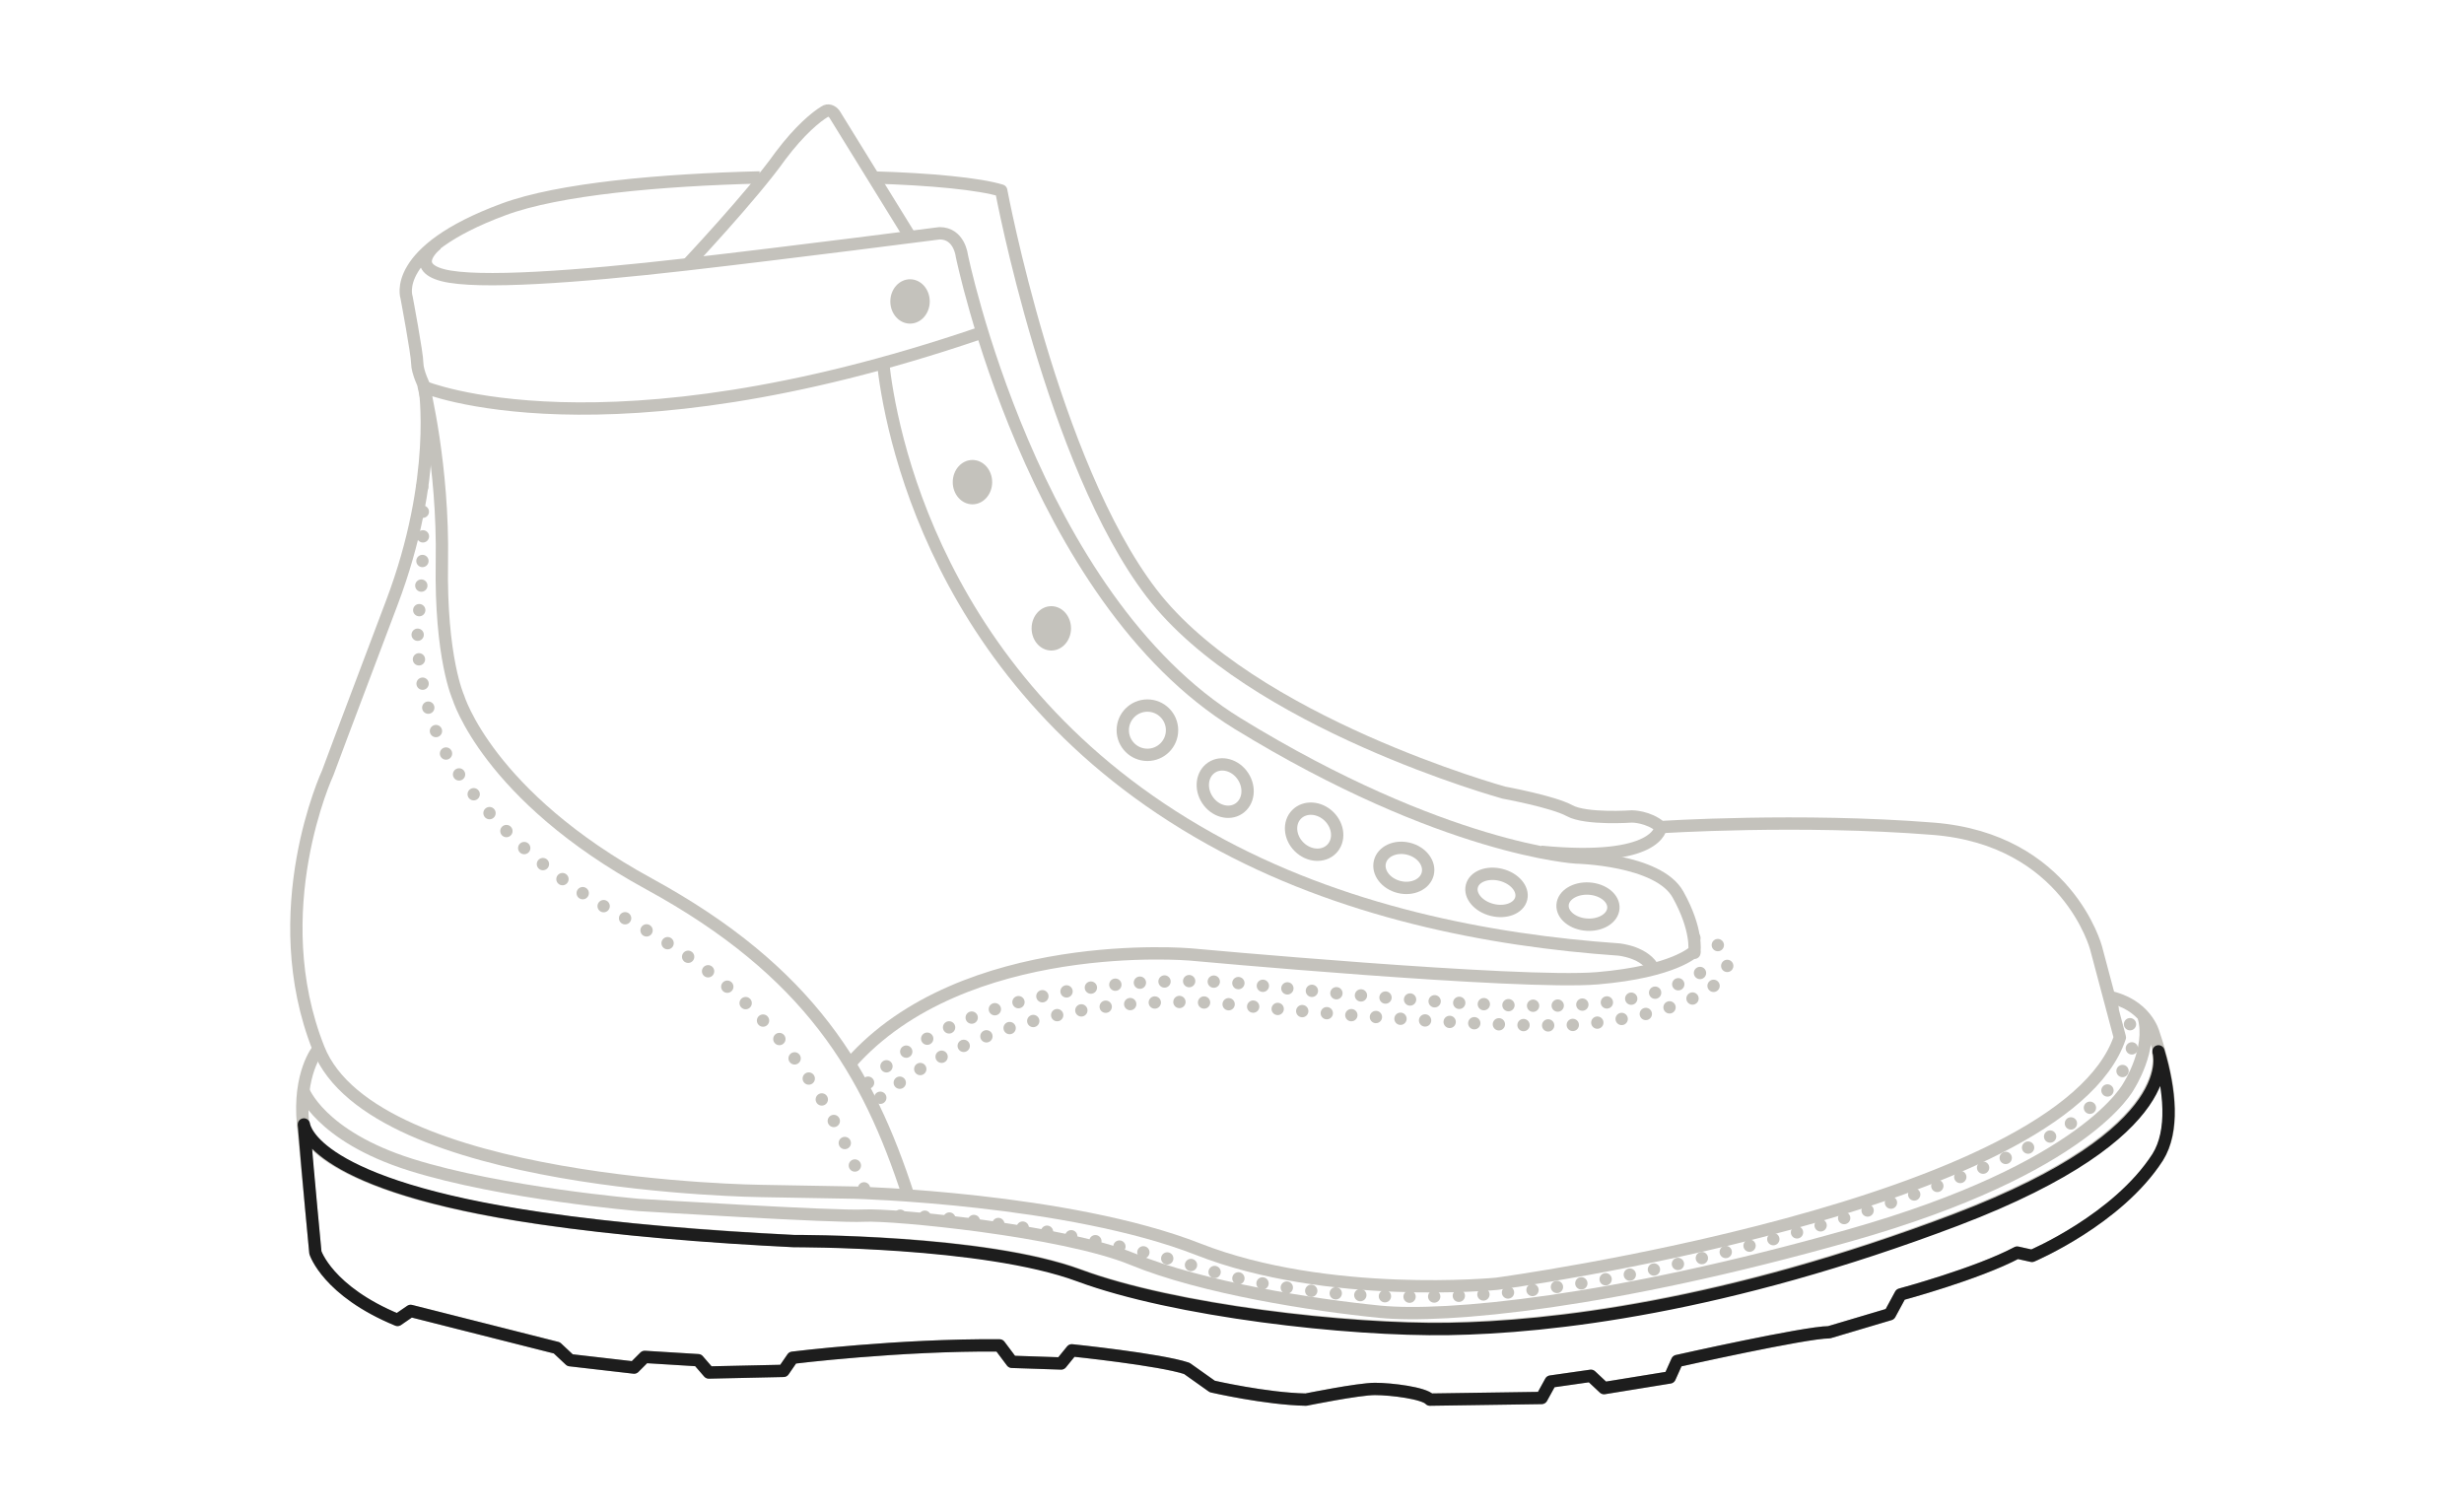 <?xml version="1.0" encoding="utf-8"?>
<!-- Generator: Adobe Illustrator 25.3.1, SVG Export Plug-In . SVG Version: 6.00 Build 0)  -->
<svg version="1.1" id="Layer_2_1_" xmlns="http://www.w3.org/2000/svg" xmlns:xlink="http://www.w3.org/1999/xlink" x="0px" y="0px"
	 viewBox="0 0 300 183.9" style="enable-background:new 0 0 300 183.9;" xml:space="preserve">
<style type="text/css">
	.st0{fill:none;stroke:#C4C2BC;stroke-width:1.5;stroke-linejoin:round;}
	.st1{fill:none;stroke:#C4C2BC;stroke-width:1.5;stroke-linecap:round;stroke-linejoin:round;stroke-dasharray:0,3;}
	.st2{fill:#C4C2BC;}
	.st3{fill:none;stroke:#C4C2BC;stroke-width:1.5;stroke-linejoin:round;stroke-miterlimit:4;}
	.st4{fill:none;stroke:#C4C2BC;stroke-width:1.5;stroke-linejoin:round;stroke-miterlimit:4;}
	.st5{fill:none;stroke:#C4C2BC;stroke-width:1.5;stroke-linejoin:round;stroke-miterlimit:4;}
	.st6{fill:none;stroke:#1D1D1D;stroke-width:1.5;stroke-linejoin:round;}
	.st7{display:none;}
	.st8{display:inline;fill:none;stroke:#1D1D1D;stroke-width:1.5;stroke-linejoin:round;}
	.st9{display:inline;fill:none;stroke:#1D1D1D;stroke-width:1.5;stroke-linecap:round;stroke-linejoin:round;stroke-dasharray:0,3;}
</style>
<g>
	<g id="Base">
		<path class="st0" d="M53.2,29.7c0,0-3.5,2.7,0.7,3.8s16.5,0.2,29.6-1.3s30.9-3.8,30.9-3.8c2.4,0,2.7,2.7,2.7,2.7s8.5,41.6,33.6,57
			s41.2,16.3,41.2,16.3s10,0.2,12.4,4.5s2,6.9,2,6.9s-2.4,2.5-11.8,3.3s-49.6-2.9-49.6-2.9s-27.6-2.4-41.4,13.3"/>
		<path class="st0" d="M119.2,40.6c-45.8,15.6-67.6,6.5-67.6,6.5s2.4,9.6,2.2,21.3s2,16.5,2,16.5s3.6,12,23.2,22.7
			s26.7,22.9,31.6,38"/>
		<path class="st1" d="M206.3,114.2c0,0,5.3,0.4,3.8,4s-10,5.8-17.4,6.5s-32.1-1.3-42.7-2.4s-30.1,0.2-43.6,12"/>
		<path class="st1" d="M206.3,116c0,0,2.9,1.8-0.7,3.3s-7.6,3.5-21.3,3.1s-33.4-2.7-33.4-2.7s-30.3-3.1-45.6,12.5"/>
		<path class="st0" d="M107.5,44c0.8,7.6,6.1,39.3,39.8,58.1c15.9,8.9,34,12.4,49.8,13.5c0,0,3.3,0.3,4.3,2.5"/>
		<path class="st1" d="M51.4,59.3c0,0,0.4,8.5-0.4,15.4s1.8,14.5,3.5,17.4s7.8,12.2,20.9,19.3s23.1,15.4,30,33.8"/>
		<path class="st0" d="M83.6,32.3c0,0,8-8.5,11.4-13.3c2.4-3.2,4.4-4.8,5.4-5.4c0.4-0.3,0.9-0.1,1.2,0.3l9.2,14.9"/>
		<path class="st0" d="M38.7,127.8c0,0-2.4,2.9-1.8,9.1s1.5,15.6,1.5,15.6s1.5,4.7,10,8.2l1.6-1.1l17.8,4.5l1.6,1.5l7.8,0.9l1.3-1.3
			l6.5,0.4l1.3,1.5l9.1-0.2l1.1-1.6c0,0,12.9-1.6,25.2-1.5l1.5,2l6,0.2l1.3-1.6c0,0,10.7,1.1,14,2.2l3.1,2.2c0,0,6.5,1.5,11.4,1.6
			c0,0,6.4-1.3,8.4-1.3s6,0.5,6.7,1.3l13.6-0.2l1.1-2l4.9-0.7l1.6,1.5l8-1.3l0.9-2c0,0,15.6-3.5,18.5-3.5l7.4-2.2l1.3-2.4
			c0,0,9.3-2.5,14.2-5.1l1.8,0.4c0,0,10.4-4.4,15.3-12c2.4-3.7,1.3-9.8-0.5-15.1c0,0-0.9-3.6-5.7-4.5"/>
		<ellipse class="st2" cx="110.8" cy="36.7" rx="2.4" ry="2.7"/>
		<ellipse class="st2" cx="118.4" cy="58.7" rx="2.4" ry="2.7"/>
		<ellipse class="st2" cx="128" cy="76.5" rx="2.4" ry="2.7"/>
		<ellipse class="st0" cx="139.7" cy="88.9" rx="3" ry="3"/>
		<ellipse transform="matrix(0.835 -0.55 0.55 0.835 -28.155 97.93)" class="st3" cx="149.2" cy="95.9" rx="2.6" ry="3"/>
		<ellipse transform="matrix(0.703 -0.711 0.711 0.703 -24.505 143.803)" class="st4" cx="160" cy="101.3" rx="2.6" ry="3"/>
		<ellipse transform="matrix(0.243 -0.97 0.97 0.243 32.468 259.062)" class="st3" cx="182.3" cy="108.7" rx="2.2" ry="3.1"/>
		<ellipse transform="matrix(0.243 -0.97 0.97 0.243 26.861 245.748)" class="st3" cx="170.9" cy="105.7" rx="2.4" ry="3"/>
		
			<ellipse transform="matrix(6.269317e-02 -0.998 0.998 6.269317e-02 71.037 296.471)" class="st5" cx="193.4" cy="110.4" rx="2.2" ry="3.1"/>
		<path class="st0" d="M36.9,132.7c0,0,2,5.6,13.1,9.1s27.8,4.9,27.8,4.9s24,1.5,27.4,1.3s24.2,1.8,32.7,5.3s22,5.6,30.1,6.4
			s28.2-1.1,57.2-9.3s34-18.2,34-18.2s2.9-4.5,1.8-8.4"/>
		<path class="st1" d="M257.2,122.7c0,0,3.5,1.1,2.2,5.6s-8.4,9.3-8.4,9.3s-14,8.5-47.6,16.5s-55.4,0.8-55.4,0.8s-20.2-6.5-38.7-6.9
			"/>
		<path class="st0" d="M202.2,100.7c0,0-0.2,4.4-14.6,3"/>
		<path class="st0" d="M106.1,21.6c7.3,0.2,13.2,0.8,15.8,1.6c0,0,6.2,33.2,18.3,49s42.9,24.3,42.9,24.3s6,1.1,8,2.2
			s7.6,0.7,7.6,0.7s2,0,3.5,1.3c0,0,16.9-1.1,33.2,0.2c16.3,1.3,19.8,14.5,19.8,14.5l2.9,10.9c-6.9,20.7-75.9,30-75.9,30
			s-20.5,2-36.3-4.2s-41.8-6.9-41.8-6.9L92.7,145c0,0-47.2-0.5-53.9-17.3s1.1-33.6,1.1-33.6s2-5.4,7.8-20.7s4-26.3,4-26.3
			s-0.9-1.8-0.9-2.9s-1.3-8-1.3-8s-2-5.6,11.8-10.7c6.7-2.5,19.2-3.6,31.2-3.9"/>
		<path class="st0" d="M36.9,136.9c0,0,0.2,7.3,28.7,11.4c9.5,1.4,20.6,2.2,31,2.8c0,0,23.1-0.2,34.7,4.1s32.7,6.7,45,6.5
			s33.7-2.6,61.8-13.3s24.6-20.5,24.6-20.5"/>
	</g>
	<g id="SoleHeel">
		<path class="st6" d="M36.9,136.9L36.9,136.9L36.9,136.9z"/>
		<path class="st6" d="M262.8,128L262.8,128c0,0,3.5,9.8-24.6,20.5c-28.2,10.7-49.5,13.1-61.8,13.3s-33.4-2.2-45-6.5
			s-34.7-4.2-34.7-4.2c-10.5-0.5-21.5-1.4-31-2.8c-27.4-4-28.6-10.9-28.7-11.4c0.5,6.2,1.4,15.6,1.4,15.6s1.5,4.7,10,8.2l1.6-1.1
			l17.8,4.5l1.6,1.5l7.8,0.9l1.3-1.3l6.5,0.4l1.3,1.5l9.1-0.2l1.1-1.6c0,0,12.9-1.6,25.2-1.5l1.5,2l6,0.2l1.3-1.6
			c0,0,10.7,1.1,14,2.2l3.1,2.2c0,0,6.5,1.5,11.4,1.6c0,0,6.4-1.3,8.4-1.3s6,0.5,6.7,1.3l13.6-0.2l1.1-2l4.9-0.7l1.6,1.5l8-1.3
			l0.9-2c0,0,15.6-3.5,18.5-3.5l7.4-2.2l1.3-2.4c0,0,9.3-2.5,14.2-5.1l1.8,0.4c0,0,10.4-4.4,15.3-12
			C264.7,137.7,264.2,132.7,262.8,128z"/>
	</g>
</g>
<g id="Midsole" class="st7">
	<path class="st8" d="M36.9,160.8c0,0,2,5.6,13.1,9.1s27.8,4.9,27.8,4.9s24,1.5,27.4,1.3s24.2,1.8,32.7,5.3s22,5.6,30.1,6.4
		s28.2-1.1,57.2-9.3s34-18.2,34-18.2s2.9-4.5,1.8-8.4"/>
	<path class="st9" d="M257.2,150.8c0,0,3.5,1.1,2.2,5.6s-8.4,9.3-8.4,9.3s-14,8.5-47.6,16.5S148,183,148,183s-20.2-6.5-38.7-6.9"/>
	<path class="st8" d="M262.8,156.1L262.8,156.1c-0.2-0.7-0.4-1.5-0.7-2.2c0,0-0.9-3.5-5.4-4.5l0,0l1.3,5c-6.9,20.7-75.9,30-75.9,30
		s-20.5,2-36.3-4.2s-41.8-6.9-41.8-6.9l-11.4-0.2c0,0-47.2-0.5-53.9-17.3c0,0-2.4,2.9-1.8,9.1c0,0,0.2,7.3,28.7,11.4
		c9.5,1.4,20.6,2.2,31,2.8c0,0,23.1-0.2,34.7,4.2s32.7,6.7,45,6.5s33.7-2.6,61.8-13.3C266.4,165.9,262.8,156.1,262.8,156.1z"/>
</g>
<g id="Upper" class="st7">
	<path class="st8" d="M53.2,57.8c0,0-3.5,2.7,0.7,3.8s16.5,0.2,29.6-1.3s30.9-3.8,30.9-3.8c2.4,0,2.7,2.7,2.7,2.7s8.5,41.6,33.6,57
		s41.2,16.3,41.2,16.3s10,0.2,12.4,4.5s2,6.9,2,6.9s-2.4,2.5-11.8,3.3s-49.6-2.9-49.6-2.9s-27.6-2.4-41.4,13.3"/>
	<path class="st8" d="M119.2,68.7c-45.8,15.6-67.6,6.5-67.6,6.5s2.4,9.6,2.2,21.3s2,16.5,2,16.5s3.6,12,23.2,22.7s26.7,22.9,31.6,38
		"/>
	<path class="st9" d="M206.3,142.3c0,0,5.3,0.4,3.8,4s-10,5.8-17.4,6.5s-32.1-1.3-42.7-2.4s-30.1,0.2-43.6,12"/>
	<path class="st9" d="M206.3,144.1c0,0,2.9,1.8-0.7,3.3s-7.6,3.5-21.3,3.1s-33.4-2.7-33.4-2.7s-30.3-3.1-45.6,12.5"/>
	<path class="st8" d="M107.5,72.1c0.8,7.6,6.1,39.3,39.8,58.1c15.9,8.9,34,12.4,49.8,13.5c0,0,3.3,0.3,4.3,2.5"/>
	<path class="st9" d="M51.4,87.4c0,0,0.4,8.5-0.4,15.4s1.8,14.5,3.5,17.4s7.8,12.2,20.9,19.3s23.1,15.4,30,33.8"/>
	<path class="st8" d="M83.6,60.4c0,0,8-8.5,11.4-13.3c2.4-3.2,4.4-4.8,5.4-5.4c0.4-0.3,0.9-0.1,1.2,0.3l9.2,14.9"/>
	<path class="st8" d="M202.2,128.8c0,0-0.2,4.4-14.6,3"/>
	<path class="st8" d="M106.1,49.7c7.3,0.2,13.2,0.8,15.8,1.6c0,0,6.2,33.2,18.3,49s42.9,24.3,42.9,24.3s6,1.1,8,2.2s7.6,0.7,7.6,0.7
		s2,0,3.5,1.3c0,0,16.9-1.1,33.2,0.2s19.8,14.5,19.8,14.5l2.9,10.9c-6.9,20.7-75.9,30-75.9,30s-20.5,2-36.3-4.2s-41.8-6.9-41.8-6.9
		l-11.4-0.2c0,0-47.2-0.5-53.9-17.3s1.1-33.6,1.1-33.6s2-5.4,7.8-20.7s4-26.3,4-26.3s-0.9-1.8-0.9-2.9s-1.3-8-1.3-8
		s-2-5.6,11.8-10.7c6.7-2.5,19.2-3.6,31.2-3.9"/>
</g>
</svg>
